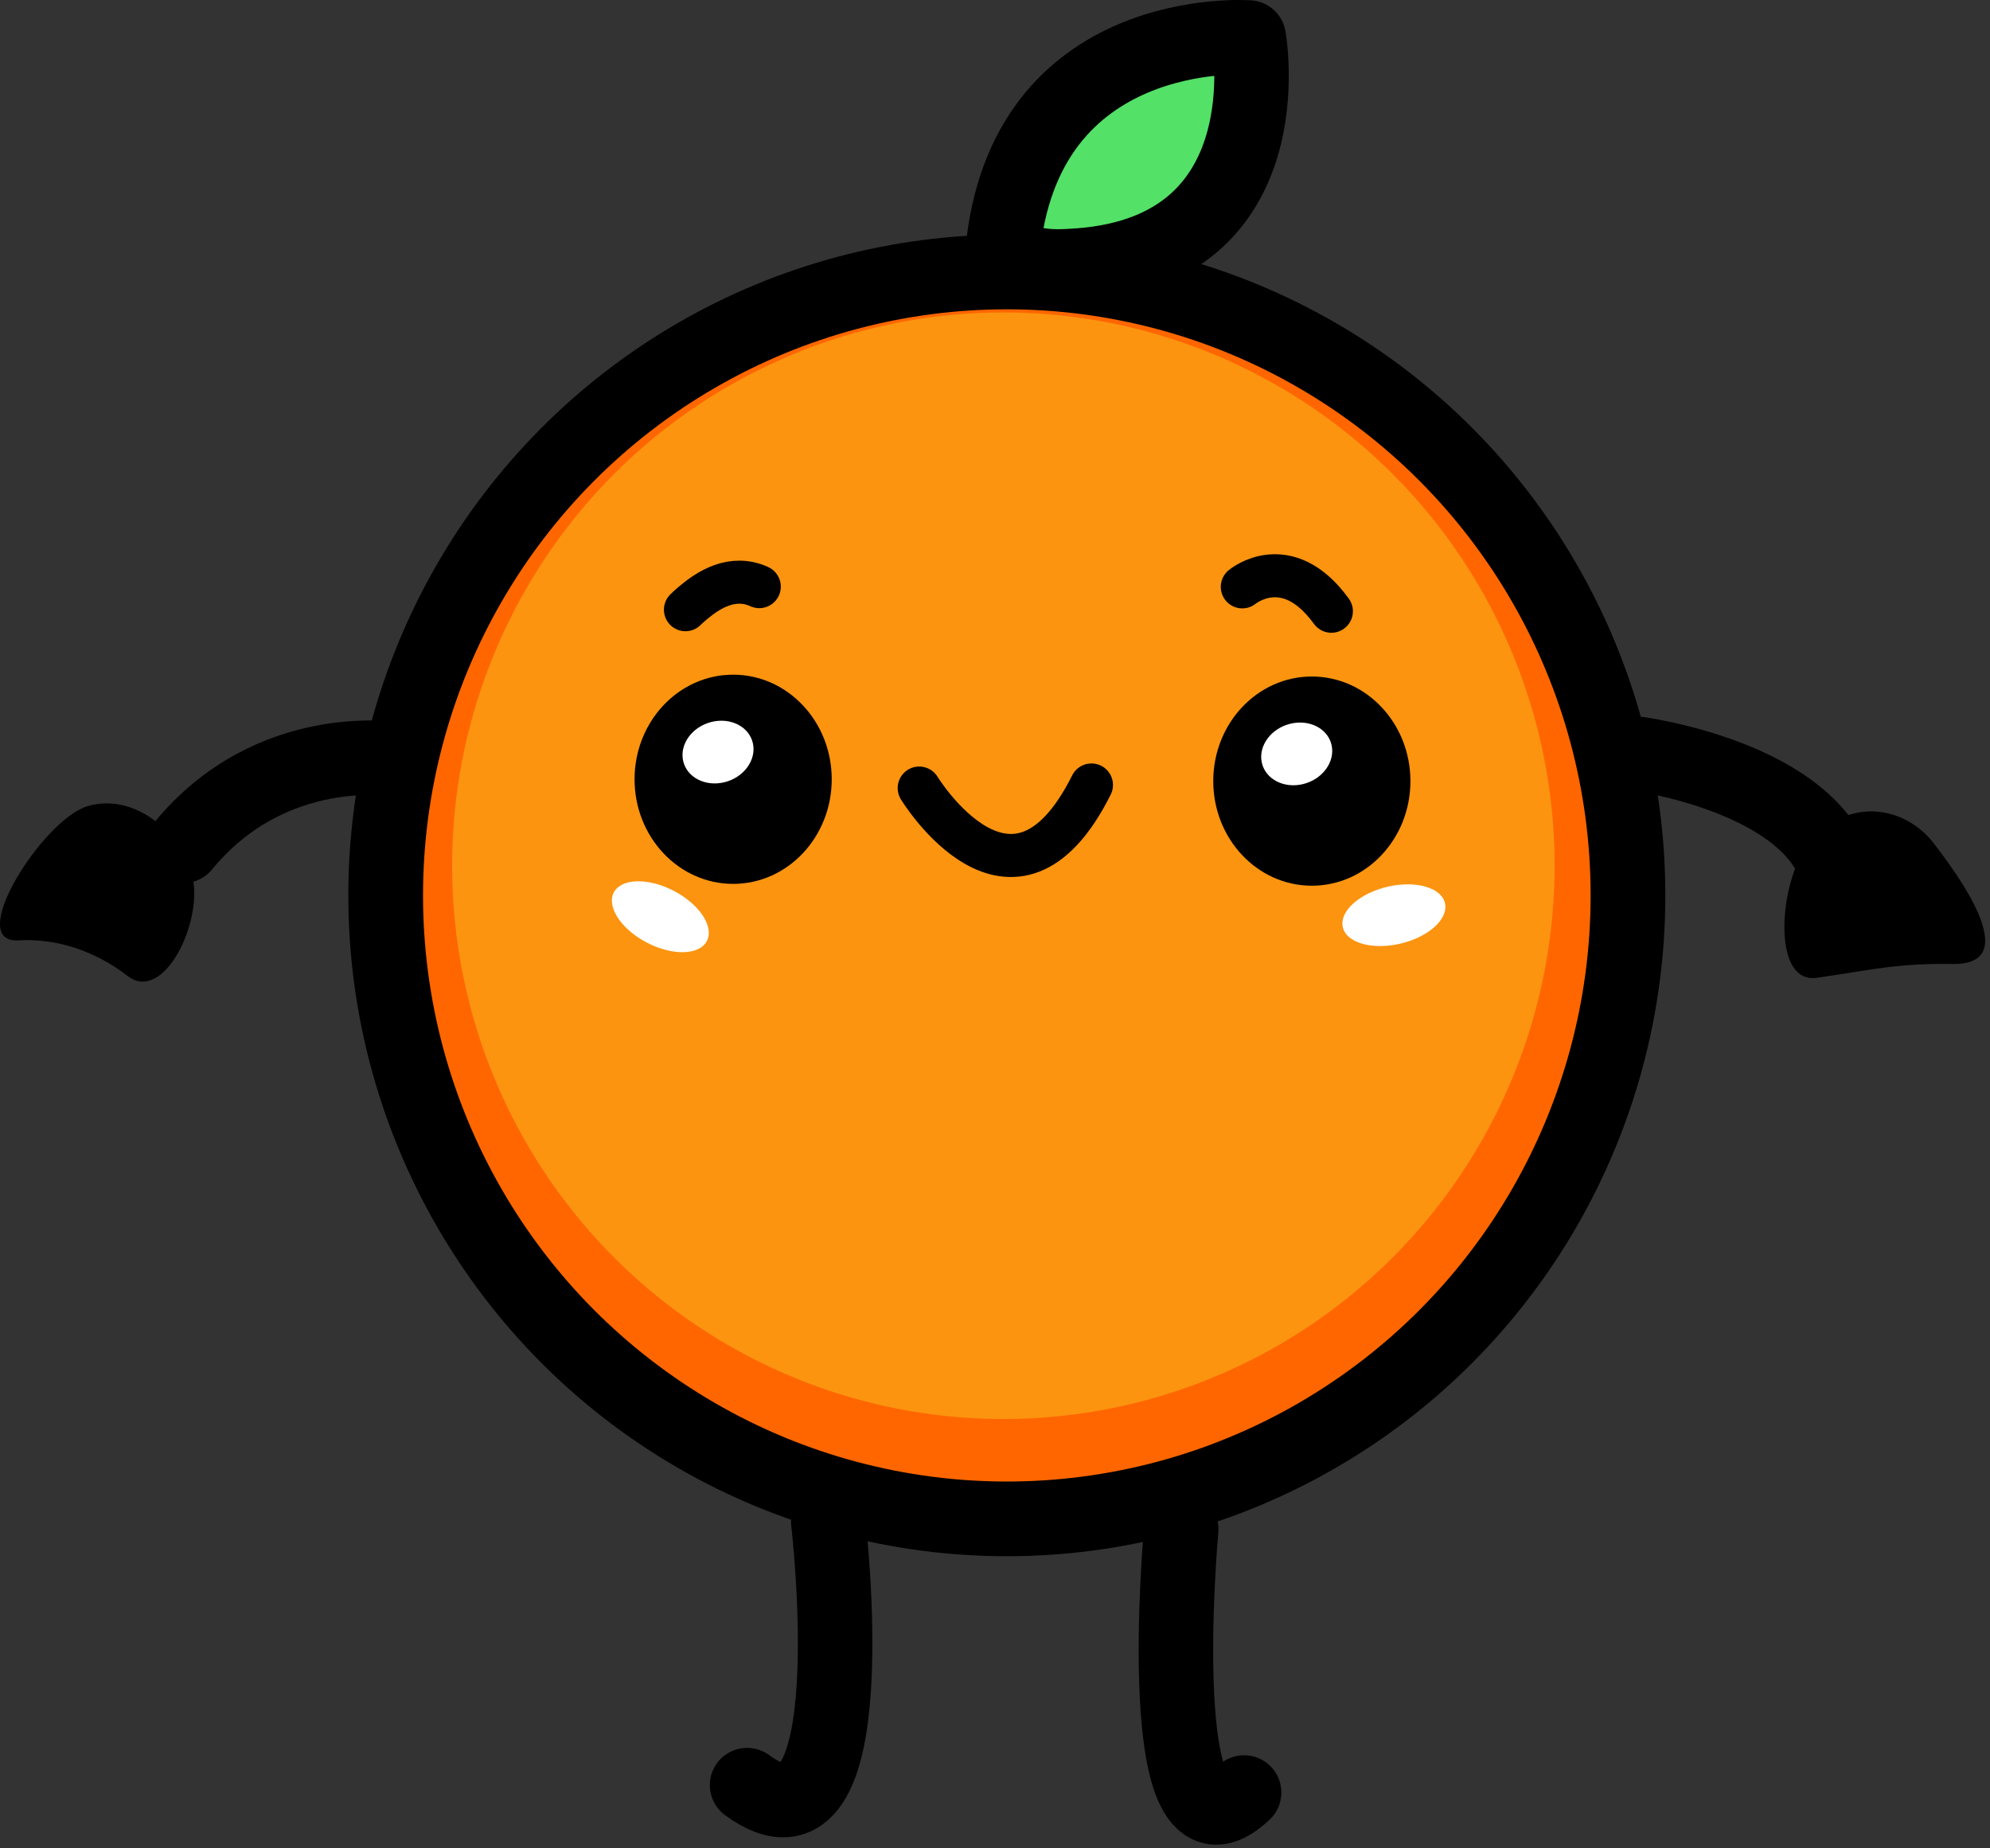 <?xml version="1.0" encoding="UTF-8" standalone="no"?><!DOCTYPE svg PUBLIC "-//W3C//DTD SVG 1.1//EN" "http://www.w3.org/Graphics/SVG/1.1/DTD/svg11.dtd"><svg width="100%" height="100%" viewBox="0 0 366 340" version="1.1" xmlns="http://www.w3.org/2000/svg" xmlns:xlink="http://www.w3.org/1999/xlink" xml:space="preserve" xmlns:serif="http://www.serif.com/" style="fill-rule:evenodd;clip-rule:evenodd;stroke-linecap:round;stroke-linejoin:round;stroke-miterlimit:1.5;"><rect x="0" y="0" width="366" height="340" fill="#333333" stroke="none"/><g id="Orange"><ellipse id="Body" cx="185.175" cy="164.713" rx="114.242" ry="114.684" style="fill:#f60;stroke:#000;stroke-width:13.74px;"/><ellipse id="BodyLight" cx="184.539" cy="159.255" rx="101.384" ry="101.776" style="fill:#fc940f;"/><path id="RightEyeBrow" d="M228.487,107.953c0,-0 8.173,-6.83 16.376,4.484" style="fill:none;stroke:#000;stroke-width:7.92px;"/><path id="LeftEyeBrow" d="M126.068,112.154c0,-0 0.559,-0.559 1.471,-1.321c2.703,-2.258 7.121,-5.193 12.106,-2.922" style="fill:none;stroke:#000;stroke-width:7.92px;"/><ellipse id="LeftEye" cx="134.84" cy="143.349" rx="18.131" ry="19.242"/><clipPath id="_clip1"><ellipse cx="134.84" cy="143.349" rx="18.131" ry="19.242"/></clipPath><g clip-path="url(#_clip1)"><path d="M130.876,132.797c3.546,-0.87 6.954,0.91 7.606,3.973c0.653,3.062 -1.696,6.254 -5.243,7.123c-3.546,0.87 -6.954,-0.91 -7.606,-3.972c-0.653,-3.063 1.697,-6.255 5.243,-7.124Z" style="fill:#fff;"/></g><ellipse id="RightEye" cx="241.273" cy="143.686" rx="18.131" ry="19.242"/><clipPath id="_clip2"><ellipse cx="241.273" cy="143.686" rx="18.131" ry="19.242"/></clipPath><g clip-path="url(#_clip2)"><path d="M237.308,133.134c3.546,-0.87 6.955,0.91 7.607,3.972c0.652,3.062 -1.697,6.254 -5.243,7.124c-3.546,0.87 -6.955,-0.911 -7.607,-3.973c-0.652,-3.062 1.697,-6.254 5.243,-7.123Z" style="fill:#fff;"/></g><path id="Mouth" d="M169.061,144.964c-0,-0 17.253,28.284 31.678,-0.566" style="fill:none;stroke:#000;stroke-width:7.92px;"/><path d="M255.358,163.077c5.199,-1.16 9.871,0.262 10.428,3.173c0.556,2.911 -3.213,6.216 -8.412,7.375c-5.199,1.16 -9.871,-0.262 -10.428,-3.173c-0.556,-2.911 3.213,-6.215 8.412,-7.375Z" style="fill:#fff;"/><path d="M124.14,163.987c4.689,2.526 7.291,6.66 5.806,9.225c-1.485,2.565 -6.497,2.596 -11.187,0.069c-4.689,-2.526 -7.291,-6.66 -5.806,-9.225c1.485,-2.565 6.498,-2.596 11.187,-0.069Z" style="fill:#fff;"/><path id="LeftArm" d="M72.944,139.691c-0,-0 -22.981,-3.89 -39.245,15.909" style="fill:none;stroke:#000;stroke-width:13.7px;"/><path id="RightArm" d="M300.986,138.63c0,-0 32.527,4.243 37.124,22.627" style="fill:none;stroke:#000;stroke-width:13.7px;"/><path id="LeftHand" d="M3.404,172.98c-10.021,0.622 4.474,-22.259 12.708,-24.689c8.235,-2.431 16.712,4.223 19.142,12.458c2.43,8.234 -5.036,24.032 -11.815,18.763c-5.983,-4.652 -13.231,-6.955 -20.035,-6.532Z"/><path id="RightHand" d="M359.256,177.318c-10.242,-0.111 -13.917,0.902 -25.081,2.547c-8.494,1.252 -6.953,-17.862 -1.591,-24.568c7.188,-8.992 17.8,-7.005 23.04,-0.204c4.243,5.506 16.798,22.367 3.632,22.225Z"/><path id="LeftLeg" d="M152.335,279.95c0,-0 7.694,65.167 -14.934,48.423" style="fill:none;stroke:#000;stroke-width:13.7px;"/><path id="RightLeg" d="M217.25,281.308c0,-0 -5.958,65.167 11.566,48.422" style="fill:none;stroke:#000;stroke-width:13.7px;"/></g><path id="Leaf" d="M184.342,46.848c3.746,-43.002 45.325,-39.951 45.325,-39.951c-0,0 7.067,38.993 -31.068,41.931c-6.432,0.495 -8.349,0.05 -14.257,-1.98Z" style="fill:#53e167;stroke:#000;stroke-width:13.7px;"/></svg>